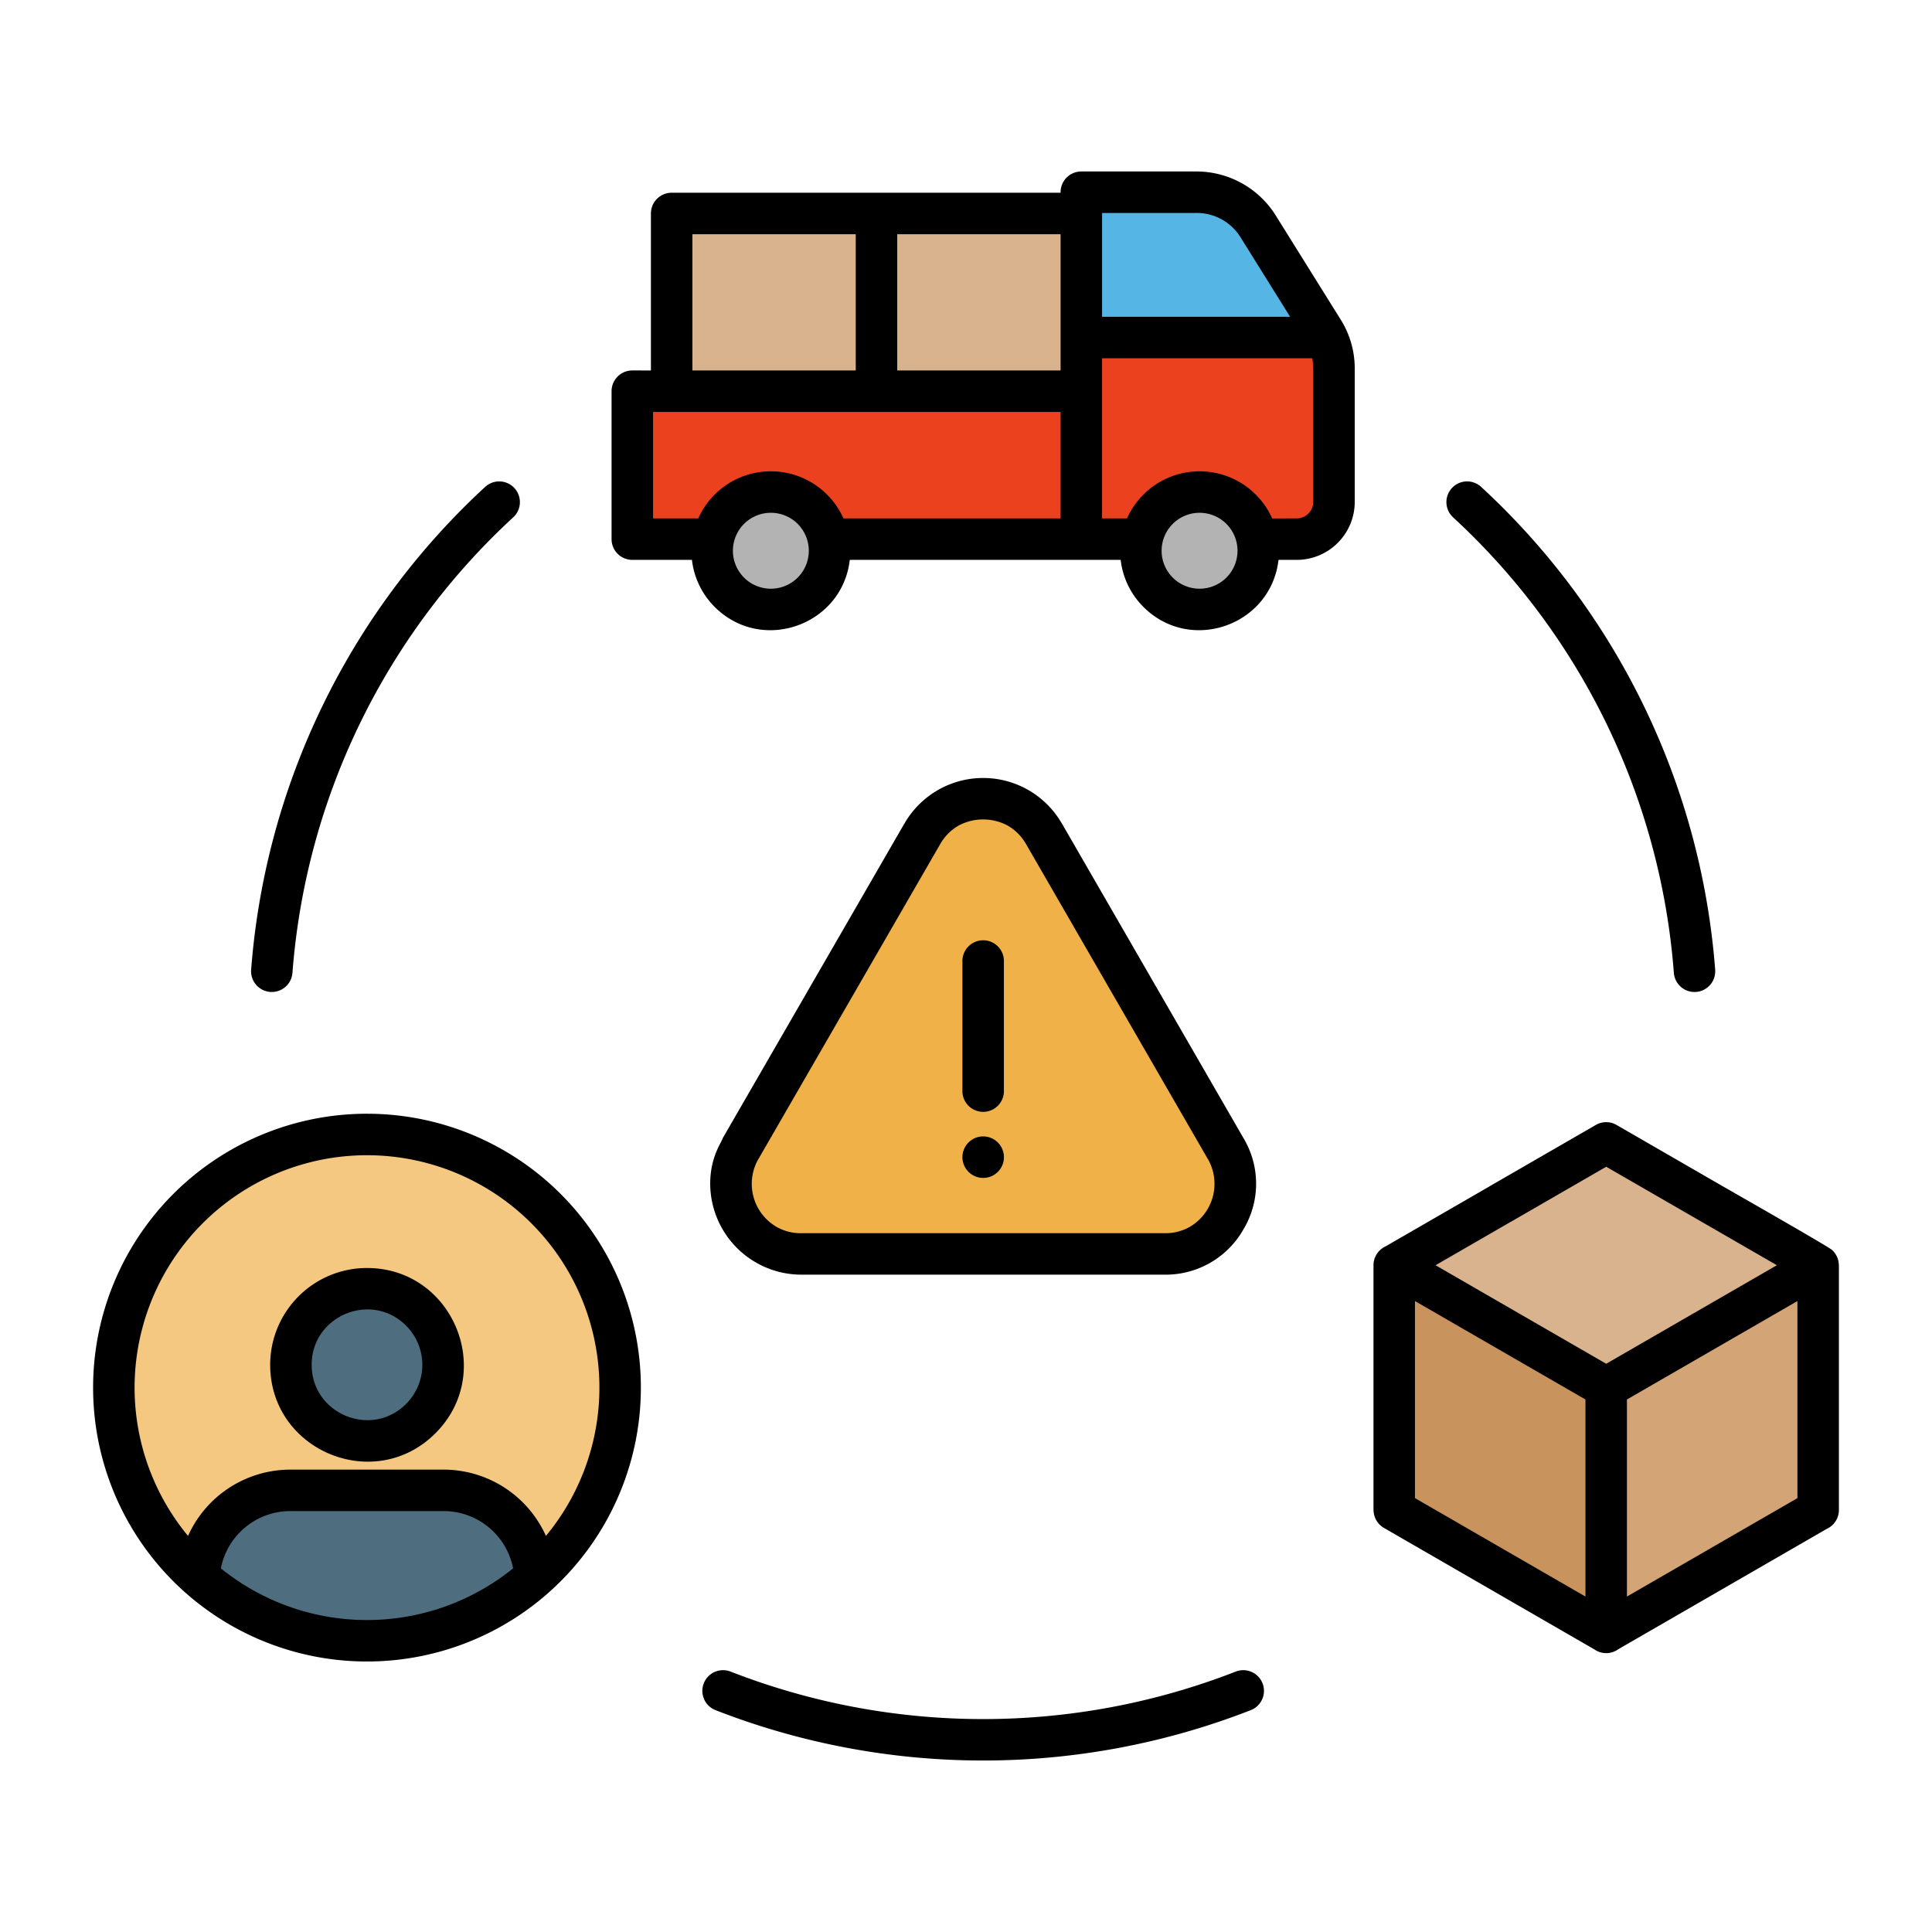 <svg xmlns="http://www.w3.org/2000/svg" id="Layer_1" viewBox="0 0 512 512" data-name="Layer 1"><path d="m385.084 137.1a5.485 5.485 0 1 1 7.429-8.072 194.179 194.179 0 0 1 62.021 127.905 5.49 5.49 0 1 1 -10.949.816 183.054 183.054 0 0 0 -58.5-120.649zm-103.675 81.13 48.157 83.431a23.5 23.5 0 0 1 0 24.065 23.693 23.693 0 0 1 -20.866 12.074h-96.312a24.187 24.187 0 0 1 -24.176-24.109c0-7.1 3.01-10.921 3.314-12.053l48.157-83.41.009.006a24.059 24.059 0 0 1 41.707 0l.01-.006zm-184.154 76.92a72.583 72.583 0 1 1 -72.583 72.582 72.585 72.585 0 0 1 72.583-72.582zm331.586 141.928a5.473 5.473 0 0 1 -6.366 0l-55.717-32.168a5.472 5.472 0 0 1 -2.747-4.745h-.023v-64.865a5.5 5.5 0 0 1 3.213-5l27.628-15.951-.006-.009 28.087-16.216a5.481 5.481 0 0 1 5.553.032l28.03 16.184c3.46 2 27.91 15.918 29.041 16.928a5.5 5.5 0 0 1 1.771 4.033h.023v64.863a5.5 5.5 0 0 1 -3.212 5l-55.275 31.913zm-256.341-338.901v-41.6a5.5 5.5 0 0 1 5.5-5.5h103.068a5.491 5.491 0 0 1 5.5-5.635h30.267a24.791 24.791 0 0 1 21.382 11.876l16.978 27.217a24.329 24.329 0 0 1 3.824 13.33v35.155a15.373 15.373 0 0 1 -15.351 15.352h-4.852c-1.987 17.362-23.323 24.943-35.8 12.467a20.992 20.992 0 0 1 -6.028-12.467h-71.788c-1.987 17.362-23.323 24.943-35.8 12.467a20.993 20.993 0 0 1 -6.029-12.467h-15.8a5.5 5.5 0 0 1 -5.5-5.5v-39.2a5.5 5.5 0 0 1 5.5-5.5zm-94.993 159.567a5.49 5.49 0 1 1 -10.949-.816 194.177 194.177 0 0 1 62.021-127.9 5.485 5.485 0 0 1 7.428 8.073 183.05 183.05 0 0 0 -58.5 120.648zm249.921 185.265a5.486 5.486 0 1 1 3.993 10.219 195.142 195.142 0 0 1 -141.751 0 5.486 5.486 0 1 1 3.993-10.219 184.286 184.286 0 0 0 133.765 0z" fill-rule="evenodd"></path><path d="m183.491 62.074h43.293v36.103h-43.293z" fill="#d9b38d"></path><path d="m237.776 62.074h43.292v36.103h-43.292z" fill="#d9b38d"></path><g fill-rule="evenodd"><path d="m317.9 124.9a21.058 21.058 0 0 1 19.242 12.5l6.524-.025a4.375 4.375 0 0 0 4.358-4.359v-35.147a14.921 14.921 0 0 0 -.271-2.927h-55.692v42.437h6.607a21.054 21.054 0 0 1 19.232-12.479z" fill="#eb411e"></path><path d="m325.012 138.84a10.06 10.06 0 1 0 0 14.227 10.071 10.071 0 0 0 0-14.227z" fill="#b3b3b3"></path><path d="m292.061 83.949h49.829l-12.99-20.83a13.657 13.657 0 0 0 -12.065-6.681h-24.774z" fill="#55b5e5"></path><path d="m204.284 124.9a21.057 21.057 0 0 1 19.232 12.477h57.552v-28.207h-108v28.209h11.985a21.057 21.057 0 0 1 19.231-12.479z" fill="#eb411e"></path><path d="m211.4 138.84a10.06 10.06 0 1 0 0 14.227 10.071 10.071 0 0 0 0-14.227z" fill="#b3b3b3"></path><path d="m420.162 370.878-45.181-26.085v52.226l45.181 26.085z" fill="#c9935d"></path><path d="m380.43 335.301 45.228 26.112 45.229-26.112-45.229-26.101-25.339 14.629-.005-.009z" fill="#d9b38d"></path><path d="m476.336 344.793-45.181 26.085v52.226l45.181-26.085z" fill="#d2a476"></path><path d="m140.806 324.181a61.592 61.592 0 0 0 -90.974 82.854 29.744 29.744 0 0 1 27.053-17.57h40.74a29.744 29.744 0 0 1 27.052 17.57 61.583 61.583 0 0 0 -3.871-82.854zm-43.551 11.851c22.775 0 34.265 27.669 18.139 43.794s-43.794 4.636-43.794-18.14a25.656 25.656 0 0 1 25.655-25.654z" fill="#f5c881"></path><path d="m58.534 415.631a61.583 61.583 0 0 0 77.442 0 18.748 18.748 0 0 0 -18.351-15.175h-40.74a18.748 18.748 0 0 0 -18.351 15.175z" fill="#4e6e80"></path><path d="m296 265.426-24.081-41.726a13.087 13.087 0 0 0 -4.781-4.855v-.009a13.811 13.811 0 0 0 -13.195 0v.009a13.1 13.1 0 0 0 -4.781 4.855l-48.157 83.431h-.009a13.19 13.19 0 0 0 4.79 18v.009a13.133 13.133 0 0 0 6.6 1.673h96.314a13.134 13.134 0 0 0 6.6-1.673l-.006-.009a13.189 13.189 0 0 0 4.791-18h-.009zm-40.948 41.228a5.5 5.5 0 1 1 5.5 5.507 5.5 5.5 0 0 1 -5.5-5.507zm0-52.167a5.5 5.5 0 0 1 10.993 0v34.467a5.5 5.5 0 1 1 -10.993 0z" fill="#f0b248"></path><path d="m107.623 351.319c-9.209-9.21-25.03-2.659-25.03 10.367s15.82 19.578 25.03 10.368a14.664 14.664 0 0 0 0-20.735z" fill="#4e6e80"></path></g></svg>